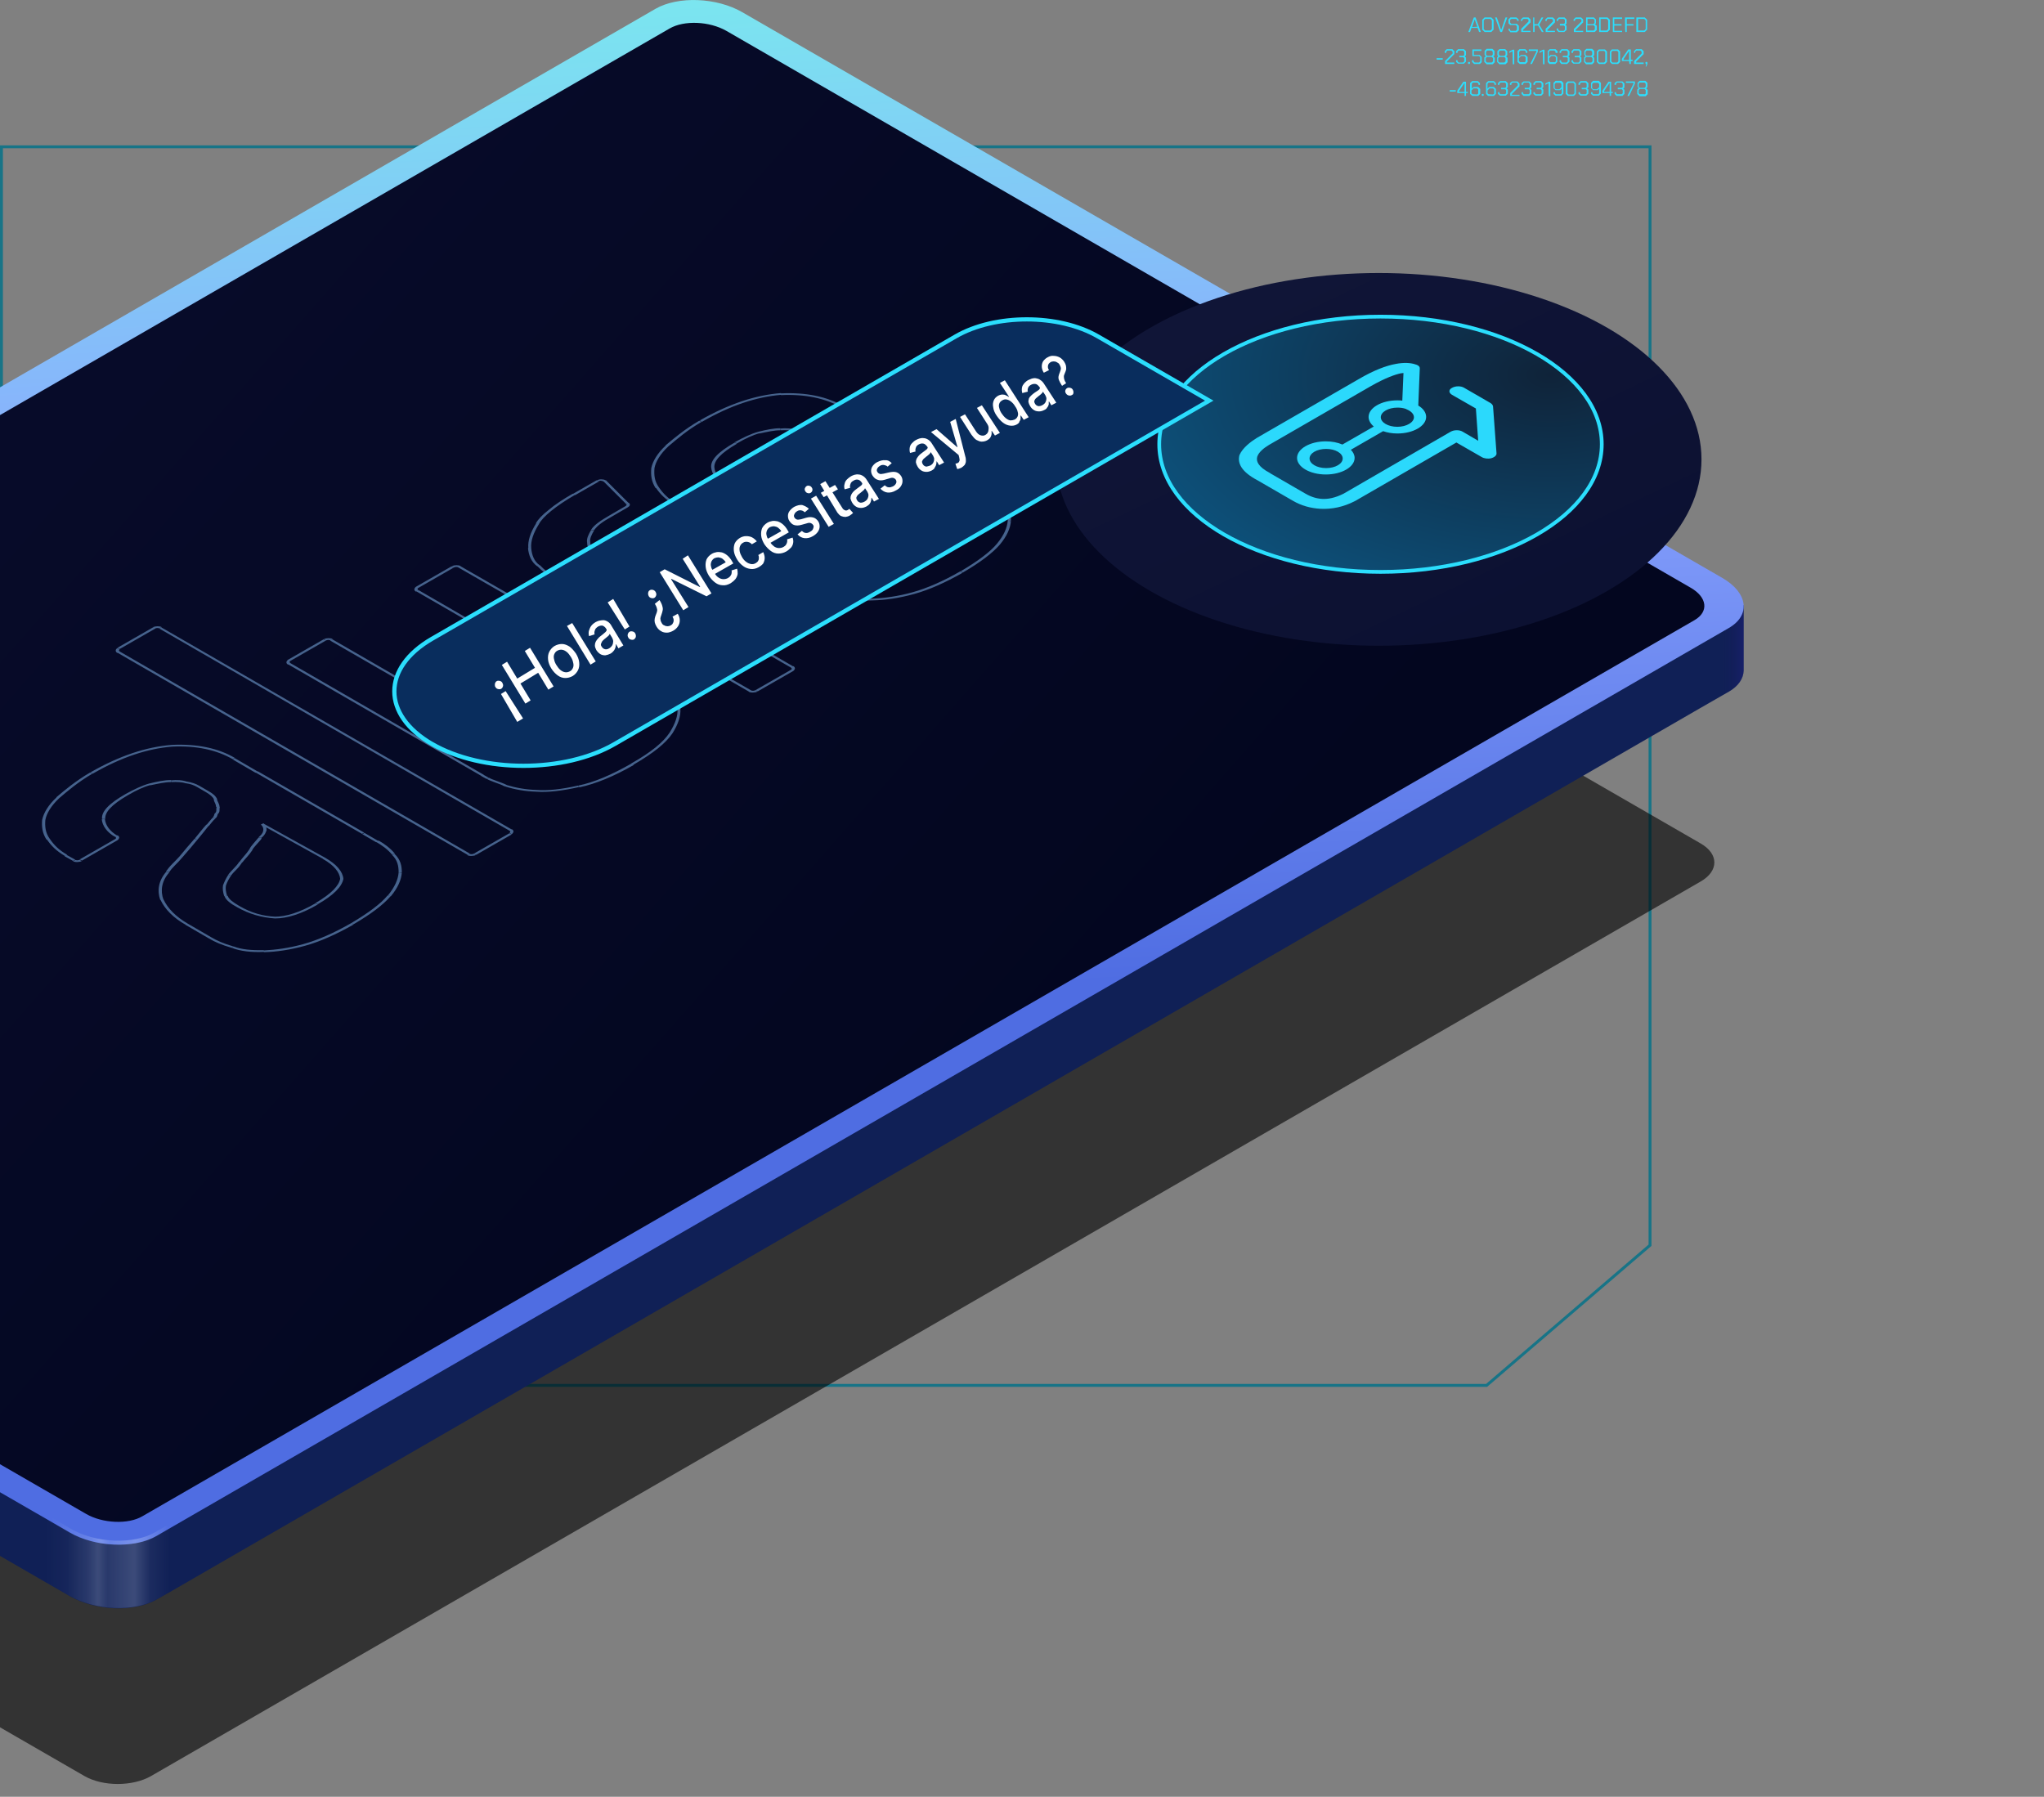 <svg version="1.1" id="Camada_1" xmlns="http://www.w3.org/2000/svg" xmlns:xlink="http://www.w3.org/1999/xlink" x="0" y="0" viewBox="0 0 703 618" style="enable-background:new 0 0 703 618" xml:space="preserve"><rect x="0" y="0" width="703" height="618" fill="#808080" stroke="none"/><style>.st18{fill:#fff}</style><path d="M.5 50.5h567v377.8l-56.2 48.2H.5v-426z" style="fill:none;stroke:#177487"/><defs><path id="SVGID_1_" d="M0 0h702.2v618H0z"/></defs><clipPath id="SVGID_00000116202452605772240380000008770847416115283643_"><use xlink:href="#SVGID_1_" style="overflow:visible"/></clipPath><g style="clip-path:url(#SVGID_00000116202452605772240380000008770847416115283643_)"><path d="M-305.4 404.6 227.5 97c6.3-3.6 16.5-3.6 22.8 0l334.6 193.1c6.3 3.6 6.3 9.5 0 13.1l-533 307.7c-6.3 3.6-16.5 3.6-22.8 0l-334.6-193.1c-6.2-3.6-6.2-9.5.1-13.2z" style="fill-opacity:.6"/><linearGradient id="SVGID_00000075133071198032619300000004923163648804243340_" gradientUnits="userSpaceOnUse" x1="-220.394" y1="514.767" x2="246.729" y2="278.158" gradientTransform="matrix(1 0 0 -1 0 620)"><stop offset=".089" style="stop-color:#19369e"/><stop offset=".276" style="stop-color:#4460c6"/><stop offset=".625" style="stop-color:#102056"/></linearGradient><path style="fill:url(#SVGID_00000075133071198032619300000004923163648804243340_)" d="M599.7 208.2v22.5c-.1 2.7-1.8 5.3-5.1 7.2l-10.1 5.8L58.4 547.6l-4.6 2.6c-7.6 4.4-20.9 3.9-29.8-1.2l-8.5-4.9-324.7-187.5-4-2.3c-2.2-1.3-4-2.7-5.1-4.3-1.2-1.5-1.9-3.1-2.1-4.7v-21.9l4.5-5.3 6.7-.8 36-4.5L225.5 25c7.6-4.4 20.9-3.9 29.8 1.2L572 209l12.5-.4 15.2-.4z"/><linearGradient id="SVGID_00000060724879002721019870000012489623715504168835_" gradientUnits="userSpaceOnUse" x1="599.723" y1="393.98" x2="592.092" y2="393.98" gradientTransform="matrix(1 0 0 -1 0 620)"><stop offset="0" style="stop-color:#201e86"/><stop offset="1" style="stop-color:#171653;stop-opacity:0"/></linearGradient><path style="fill:url(#SVGID_00000060724879002721019870000012489623715504168835_);fill-opacity:.4" d="M599.7 208.2v22.5c-.1 2.7-1.8 5.3-5.1 7.2l-10.1 5.8v-35.1l15.2-.4z"/><linearGradient id="SVGID_00000083081682871214165140000001078857290845326728_" gradientUnits="userSpaceOnUse" x1="58.355" y1="88.088" x2="15.666" y2="88.088" gradientTransform="matrix(1 0 0 -1 0 620)"><stop offset="0" style="stop-color:#eaf5ff;stop-opacity:0"/><stop offset=".156" style="stop-color:#eaf5ff;stop-opacity:.26"/><stop offset=".286" style="stop-color:#dfecff"/><stop offset=".5" style="stop-color:#dae9ff;stop-opacity:.59"/><stop offset=".578" style="stop-color:#dfecff"/><stop offset=".661" style="stop-color:#dae9ff;stop-opacity:.59"/><stop offset=".828" style="stop-color:#eaf4ff;stop-opacity:.13"/><stop offset="1" style="stop-color:#eef7ff;stop-opacity:0"/></linearGradient><path style="opacity:.7;fill:url(#SVGID_00000083081682871214165140000001078857290845326728_);fill-opacity:.3;enable-background:new" d="M58.4 510.6v36.9l-4.6 2.6c-7.6 4.4-20.9 3.9-29.8-1.2l-8.5-4.9v-33.5l42.9.1z"/><linearGradient id="SVGID_00000008840524733037203240000016316246111371388588_" gradientUnits="userSpaceOnUse" x1="123.3" y1="618.989" x2="152.005" y2="154.477" gradientTransform="matrix(1 0 0 -1 0 620)"><stop offset="0" style="stop-color:#7ae8ef"/><stop offset=".37" style="stop-color:#8ba5ff"/><stop offset=".756" style="stop-color:#4f6de2"/></linearGradient><path style="fill:url(#SVGID_00000008840524733037203240000016316246111371388588_)" d="M592.4 198.8 255.3 4.2c-8.8-5.1-22.1-5.6-29.8-1.2l-540.8 312.3c-7.6 4.4-6.7 12.1 2.1 17.2L24 527.1c8.8 5.1 22.1 5.6 29.8 1.2L594.6 216c7.6-4.4 6.6-12.1-2.2-17.2z"/><linearGradient id="SVGID_00000066490425915944794690000017501138080822996904_" gradientUnits="userSpaceOnUse" x1=".076" y1="477.252" x2="330.576" y2="186.252" gradientTransform="matrix(1 0 0 -1 0 620)"><stop offset=".031" style="stop-color:#070b29"/><stop offset="1" style="stop-color:#03061f"/></linearGradient><path style="fill:url(#SVGID_00000066490425915944794690000017501138080822996904_)" d="m49 521.5 533.8-308.2c5-2.9 4.4-7.9-1.4-11.2L249.8 10.6c-5.8-3.3-14.5-3.7-19.5-.8L-303.5 318c-5 2.9-4.4 7.9 1.4 11.2L29.6 520.7c5.7 3.3 14.5 3.7 19.4.8z"/><linearGradient id="SVGID_00000138561544514254025640000002074660749651774882_" gradientUnits="userSpaceOnUse" x1="58.085" y1="93.277" x2="17.574" y2="93.277" gradientTransform="matrix(1 0 0 -1 0 620)"><stop offset="0" style="stop-color:#eaf5ff;stop-opacity:0"/><stop offset=".286" style="stop-color:#dfecff"/><stop offset=".5" style="stop-color:#dae9ff;stop-opacity:.59"/><stop offset=".578" style="stop-color:#dfecff"/><stop offset=".661" style="stop-color:#dae9ff;stop-opacity:.59"/><stop offset="1" style="stop-color:#eef7ff;stop-opacity:0"/></linearGradient><path style="opacity:.3;fill:url(#SVGID_00000138561544514254025640000002074660749651774882_);enable-background:new" d="M40.8 531.3c-6 0-12.3-1.5-17.2-4.3l-6.2-3.6.7-1.2 6.2 3.6c8.6 5 21.7 5.5 29.1 1.2l4-2.3.7 1.2-4 2.3c-3.5 2.1-8.3 3.1-13.3 3.1z"/><path d="m299.4 166.9-.5-.2.5.2zm-3.3 4.2.5.1-.5-.1zm-3.3 4.2-.5-.1.5.1zm-3.8 4.5-.5-.1.5.1zm-1.8 3.5-.5-.1.5.1zm17.3 11.1-.1.3.1-.3zm22.6-13.1h.5-.5zm-6.1-7.1.4-.2-.4.2zm-52.4-38.6v-.3.3zm21.3 4.4-.4.2.4-.2zm7.9 4.5.4-.2-.4.2zm36.6 21.2-.4.2.4-.2zm4.9 2.8.4-.2-.4.2zm5.4 4.4-.5.1.5-.1zm2.4 6.2h.5-.5zM314.2 204l-.2-.3.2.3zm-24.7.8.3-.3-.3.3zm-7.7-3.2-.4.2.4-.2zm-8.1-4.6.4-.2-.4.2zm-8.5-8.5-.5.1.5-.1zm2-9.6.5.1-.5-.1zm13.8-16 .5.1-.5-.1zm2.2-2.6.4.2.2-.1v-.1h-.6zm1.3-3.8h.5-.5zm-.8-2.5h.5-.5zm-10.1-5.9-.3.3.3-.3zm-5.3-.5v.3-.3zm-7.3 1.2-.2-.3.2.3zm-15.9 12h-.5.5zm4.3 7.1.4.2-.4-.2zm-12.1 7-.4-.2.4.2zm-2.2 0-.4.2.4-.2zm-2.9-1.6.4-.2-.4.2zm-7.6-12.3h-.5.5zm4.9-7.7-.4-.2.4.2zm-140 134.8-.5-.1.5.1zm-3.3 4.2.5.1-.5-.1zm-3.4 4.2-.5-.1.5.1zm-3.7 4.5-.5-.1.5.1zm-1.8 3.5-.5-.1.5.1zm17.3 11.1-.1.3.1-.3zm23-13.3h.5-.5zm-6.1-7.1.4-.2-.4.2zm-52.4-38.7v-.3.3zm29.2 9 .4-.2-.4.2zm36.6 21.1-.4.2.4-.2zm4.9 2.8.4-.2-.4.2zm5.4 4.5-.5.1.5-.1zm2.4 6.2h.5-.5zM80 325.8l.3-.3-.3.3zm-24.4-16.4-.5.1.5-.1zm2.1-9.5.5.1-.5-.1zm13.7-16.1.5.1-.5-.1zm3.2-4-.5-.2.5.2zm.4-2.3h.5-.5zm-.9-2.6h.5-.5zm-10-5.8-.3.3h.2l.1-.3zm-5.3-.5v.3-.3zm-7.3 1.2-.2-.3.2.3zm-15.9 12h-.5.5zm4.3 7.1.4.2-.4-.2zm-12.1 7-.4-.2.4.2zm-2.2 0-.4.2.4-.2zm-2.9-1.7.4-.2-.4.2zm-7.6-12.3h-.5.5zm4.9-7.6-.4-.2.4.2zm185.6-109 .4.2-.4-.2zm2.5.1.5-.2h-.1l-.4.2zm7.6 7.8-.5.2h.1l.4-.2zm-.2 1.1-.4-.2.4.2zm-5.5 3.2.4.2-.4-.2zm-6.2 4.9-.5-.1.5.1zm-1.4 4h.5-.5zm55.6 51.3.4-.2-.4.2zm-64.5-37.3-.4.2.4-.2zm-8.3-5.8.5-.1-.5.1zm-.3-14.5.5.1-.5-.1zm41.2 54 .4-.2-.4.2zm4.4 3.5-.5.1.5-.1zm.3 14.5.5.1-.5-.1zM199 270.5l-.2-.3.2.3zm-14.5 1.5.1-.3-.1.3zm-10.6-1.7-.3.2.3-.2zm-7.9-3.6-.4.2.4-.2zm-66.4-38.3.4-.2-.4.2zm84.1 31.2.3-.3-.3.3zm5 .9.1-.3h-.2l.1.3zm7.1-.8-.2-.3.2.3zm17.2-13h-.5.5zm-5.4-6.5-.4.2.4-.2zm-64.1-37 .4-.2-.4.2zm14.4-8.3-.4.2.4-.2zM53 216l-.4-.2.4.2zm122.6 70.8-.4-.2.4.2zm-12.2 7 .4.2-.4-.2zm136.3-131.4c.8.7 1 1.5.8 2.3l1.1.1c.2-.9 0-1.9-.9-2.8l-1 .4zm.8 2.3c-.2.8-.8 1.4-1.5 2.1l.9.3c.7-.6 1.4-1.3 1.6-2.3l-1-.1zm-1.6 2.1c-.5.7-1.2 1.4-1.8 2.1-.6.7-1.2 1.4-1.5 2.2l1 .2c.3-.7.9-1.3 1.5-2s1.3-1.4 1.8-2.1l-1-.4zm-3.3 4.2c-.5.8-1.1 1.5-1.7 2.2-.6.7-1.1 1.3-1.6 2l1 .2c.4-.6 1-1.2 1.6-1.9.6-.7 1.2-1.4 1.8-2.3l-1.1-.2zm-3.3 4.2c-.5.8-1.2 1.6-1.9 2.3-.7.7-1.3 1.4-1.9 2.1l1 .3c.5-.7 1.2-1.4 1.9-2.1.7-.7 1.3-1.5 1.9-2.4l-1-.2zm-3.8 4.5c-.7 1.1-1.3 2.3-1.8 3.6l1 .1c.4-1.3 1.1-2.4 1.8-3.5l-1-.2zm-1.8 3.6c-.2 1.2 0 2.4.4 3.7l1-.1c-.4-1.3-.6-2.4-.4-3.5l-1-.1zm.4 3.7c.5 1.4 2.1 2.6 4.3 3.8l.8-.4c-2.2-1.3-3.6-2.3-4-3.5l-1.1.1zm4.3 3.8c4.2 2.4 8.5 3.6 13.1 3.9l.1-.6c-4.3-.2-8.3-1.3-12.4-3.7l-.8.4zm13.1 3.9c4.2 0 9.2-1.6 14.7-4.8l-.8-.4c-5.5 3.2-10.2 4.6-14 4.6l.1.6zm14.7-4.9c5.5-3.2 8.3-6.1 8.4-8.5h-1.1c0 2.2-2.5 4.9-8 8.1l.7.4zm8.4-8.5c-.2-2.5-2.3-5-6.3-7.3l-.8.4c3.9 2.2 5.8 4.6 6 6.9h1.1zm-6.3-7.3-20.8-12-.8.4 20.8 12 .8-.4zm-79.9-28.9c9.9-5.7 18.8-8.6 27.3-9.3l-.1-.6c-8.8.7-17.9 3.7-27.9 9.4l.7.5zm27.2-9.2c8.4-.4 15.3 1.1 20.9 4.3l.8-.4c-5.8-3.4-13-4.9-21.7-4.5v.6zm20.9 4.3 7.9 4.6.8-.4-7.9-4.6-.8.4zm7.9 4.5 36.6 21.1.8-.4-36.6-21.1-.8.4zm36.7 21.2 4.8 2.8.8-.4-4.8-2.8-.8.4zm4.8 2.8c1.9 1.1 3.9 2.5 5.4 4.3l1-.3c-1.6-1.9-3.6-3.4-5.6-4.5l-.8.5zm5.4 4.3c1.7 2 2.3 3.8 2.3 6.1h1.1c0-2.3-.6-4.3-2.4-6.4l-1 .3zm2.3 6.1c-.2 2.4-1.3 5-3.7 7.9l1 .3c2.5-3 3.6-5.7 3.8-8.1l-1.1-.1zm-3.7 7.9c-2.4 2.9-6.6 6-12.5 9.5l.8.4c6-3.5 10.2-6.7 12.7-9.6l-1-.3zm-12.6 9.5c-5.9 3.4-11.4 5.8-16.4 7.2l.5.6c5.1-1.4 10.7-3.9 16.7-7.3l-.8-.5zm-16.4 7.2c-5 1.4-9.6 2-13.7 2.2l.1.6c4.3-.1 9-.8 14.1-2.2l-.5-.6zm-13.7 2.2c-4.1.1-7.7-.2-10.4-1.3l-.6.5c3 1.2 6.9 1.6 11.1 1.4l-.1-.6zm-10.4-1.4c-3.3-1.1-5.7-2-7.6-3.1l-.8.4c2 1.2 4.5 2.1 7.8 3.2l.6-.5zm-7.6-3.1-8.1-4.7-.8.4 8.1 4.7.8-.4zm-8.1-4.7c-4.1-2.4-6.9-5.2-8.4-8.4l-1 .2c1.5 3.2 4.4 6.2 8.7 8.6l.7-.4zm-8.4-8.3c-1.1-3.1-.6-6.4 2-9.3l-1-.3c-2.7 3.1-3.2 6.5-2.1 9.7l1.1-.1zm2-9.4c.5-.8 1.2-1.6 2.1-2.4.8-.8 1.7-1.7 2.6-2.8l-1-.3c-.9 1-1.8 1.9-2.6 2.7-.8.8-1.5 1.7-2.1 2.5l1 .3zm4.6-5.2c.9-1 1.7-2 2.6-3 .8-1 1.7-2 2.5-3l-1-.3c-.9 1-1.7 2-2.6 3-.8 1-1.7 2-2.5 3l1 .3zm5.1-6c.9-1 1.6-2 2.3-2.8.6-.8 1.2-1.5 1.7-2.1l-.9-.3c-.6.6-1.1 1.3-1.8 2.1-.6.8-1.4 1.7-2.2 2.7l.9.4zm4-4.8c.6-.7 1-1.3 1.4-1.7.2-.2.3-.4.5-.5.1-.1.2-.2.3-.2l-.8-.4c-.2.1-.3.2-.5.4s-.3.4-.5.6c-.4.4-.8 1-1.4 1.7l1 .1zm2.3-2.7s0-.1.1-.2c0-.1.1-.2.2-.4.2-.3.4-.6.6-.8l-1-.3c-.2.3-.5.6-.6.9-.1.1-.2.3-.2.4-.1.1-.1.2-.1.3l1 .1zm.8-1.4c.3-.3.3-.7.4-1.1 0-.4 0-.8.1-1.3l-1.1-.1c-.1.5-.1.9-.2 1.3 0 .4-.1.7-.3.9l1.1.3zm.6-2.4c-.1-.5-.3-.9-.4-1.3-.2-.4-.3-.8-.4-1.2l-1.1.1c.1.5.3.9.4 1.3.2.4.3.8.4 1.2l1.1-.1zm-.9-2.6c-.5-1.1-1.7-1.8-3.2-2.7l-.8.4c1.6.9 2.5 1.5 2.9 2.4l1.1-.1zm-3.2-2.7-3.1-1.8-.8.4 3.1 1.8.8-.4zm-3.1-1.8c-1.1-.7-2.5-1.2-4.1-1.6l-.4.6c1.5.4 2.7.8 3.8 1.5l.7-.5zm-4-1.5c-1.5-.6-3.6-.7-5.6-.5l.1.6c1.9-.1 3.8 0 4.9.4l.6-.5zm-5.6-.6c-2.3 0-4.6.5-7.5 1.2l.4.6c2.9-.6 5-1.1 7.1-1.1v-.7zm-7.5 1.2c-2.5.7-5.2 2-8.1 3.6l.8.4c2.9-1.7 5.5-2.9 7.8-3.5l-.5-.5zm-8.1 3.7c-5.8 3.3-8.4 6.1-8.1 8.6h1.1c-.2-2.3 2.1-4.9 7.8-8.2l-.8-.4zm-8.1 8.6c.2 2.2 1.8 4.5 4.5 6l.8-.4c-2.5-1.5-4-3.5-4.2-5.6h-1.1zm4.5 6c.2.1.3.3.3.4 0 .2-.1.3-.3.4l.8.4c.3-.2.5-.5.6-.8 0-.3-.1-.7-.6-.9l-.8.5zm0 .9-12.2 7 .8.4 12.2-7-.8-.4zm-12.2 7c-.2.1-.5.2-.8.2-.3 0-.6-.1-.7-.1l-.8.4c.3.2.8.3 1.4.3.5 0 1.1-.1 1.6-.3l-.7-.5zm-1.4 0-2.9-1.6-.8.4 2.9 1.6.8-.4zm-2.9-1.6c-2.8-1.6-4.5-3.3-6-5.5l-1 .2c1.5 2.2 3.3 4 6.2 5.7l.8-.4zm-6-5.5c-1.5-2.1-1.7-4.2-1.5-6.6H224c-.2 2.4 0 4.6 1.5 6.9l1.1-.3zm-1.5-6.6c.4-2.2 2-4.9 4.8-7.5l-.9-.3c-2.9 2.7-4.5 5.4-5 7.8h1.1zm4.8-7.5c3.1-2.6 6.4-5.5 11.4-8.4l-.8-.4c-5.1 3-8.5 5.9-11.6 8.5l1 .3zM89.7 283.6c.8.7 1 1.5.8 2.3l1.1.1c.2-.9 0-1.9-.9-2.8l-1 .4zm.8 2.3c-.2.8-.8 1.4-1.5 2l.9.3c.7-.6 1.4-1.3 1.6-2.3h-1zM89 288l-1.8 2.1c-.6.7-1.2 1.4-1.5 2.2l1 .2c.3-.7.9-1.3 1.5-2s1.3-1.4 1.8-2.1c0-.2-1-.4-1-.4zm-3.3 4.2c-.5.8-1.1 1.5-1.7 2.2-.6.7-1.1 1.3-1.6 2l1 .2c.4-.6 1-1.2 1.6-1.9.6-.7 1.2-1.4 1.8-2.3l-1.1-.2zm-3.4 4.2c-.5.8-1.2 1.6-1.9 2.3-.7.7-1.3 1.4-1.9 2.1l1 .3c.5-.7 1.2-1.4 1.9-2.1.7-.7 1.3-1.5 1.9-2.4l-1-.2zm-3.8 4.5c-.7 1.1-1.3 2.3-1.8 3.6l1 .1c.4-1.3 1.1-2.4 1.8-3.5l-1-.2zm-1.8 3.6c-.2 1.2 0 2.4.4 3.7l1-.1c-.4-1.3-.6-2.4-.4-3.5l-1-.1zm.5 3.7c.5 1.4 2.1 2.6 4.3 3.8l.8-.4c-2.2-1.3-3.6-2.3-4-3.5l-1.1.1zm4.3 3.8c4.2 2.4 8.5 3.6 13.1 3.9l.1-.6c-4.3-.2-8.3-1.3-12.4-3.7l-.8.4zm13.1 3.9c4.2 0 9.2-1.6 14.7-4.8l-.8-.4c-5.5 3.2-10.2 4.6-14 4.6l.1.6zm14.7-4.9c5.6-3.2 8.3-6.1 8.8-8.7l-1.1-.1c-.4 2.4-3 5.2-8.5 8.4l.8.4zm8.8-8.7c-.2-2.5-2.3-5-6.3-7.3l-.8.4c3.9 2.2 5.8 4.6 6 6.9h1.1zm-6.3-7.3-21.3-11.8-.7.4 21.3 11.8.7-.4zm-79.9-28.9c9.9-5.7 18.8-8.6 27.3-9.3l-.1-.6c-8.8.7-17.9 3.7-27.9 9.4-.1.1.7.5.7.5zm27.2-9.3c8.4-.4 15.3 1.1 20.9 4.3l.8-.4c-5.8-3.4-13-4.9-21.7-4.5-.1 0 0 .6 0 .6zm20.9 4.4 7.9 4.6.8-.4-7.9-4.6-.8.4zm7.9 4.5 36.6 21.1.8-.4-36.6-21.1-.8.4zm36.7 21.2 4.8 2.8.8-.4-4.8-2.8-.8.4zm4.8 2.7c1.9 1.1 3.9 2.5 5.4 4.3l1-.3c-1.6-1.9-3.6-3.4-5.6-4.5l-.8.5zm5.4 4.4c1.9 1.8 2.3 3.8 2.3 6.1h1.1c0-2.3-.4-4.4-2.5-6.4l-.9.3zm2.3 6.1c-.2 2.4-1.3 5-3.7 7.9l1 .3c2.5-3 3.6-5.7 3.8-8.1l-1.1-.1zm-3.8 7.9c-2.4 2.9-6.6 6-12.5 9.5l.8.4c6-3.5 10.2-6.7 12.7-9.6l-1-.3zm-12.5 9.5c-5.9 3.4-11.4 5.8-16.4 7.2l.5.6c5.1-1.4 10.7-3.9 16.7-7.3l-.8-.5zm-16.4 7.2c-5 1.4-9.6 2-13.7 2.2l.1.6c4.3-.1 9-.8 14.1-2.2l-.5-.6zm-13.7 2.1c-4.1.1-7.7-.2-10.4-1.3l-.6.5c3 1.2 6.9 1.6 11.1 1.4l-.1-.6zm-10.5-1.3c-3.5-1-5.6-2-7.5-3.1l-.8.4c2 1.2 4.3 2.2 7.8 3.2l.5-.5zm-7.5-3.1-8.1-4.7-.8.4 8.1 4.7.8-.4zm-8.1-4.7c-4.1-2.4-6.9-5.2-8.4-8.4l-1 .2c1.5 3.2 4.4 6.2 8.7 8.6l.7-.4zm-8.4-8.3c-1.1-3.1-.6-6.4 2-9.3l-1-.3c-2.7 3.1-3.2 6.5-2.1 9.7l1.1-.1zm2-9.4c.5-.8 1.2-1.6 2-2.4.8-.8 1.7-1.7 2.6-2.8l-1-.3c-.9 1-1.8 1.9-2.6 2.7-.8.8-1.5 1.7-2.1 2.5l1.1.3zm4.6-5.2c.9-1 1.7-2 2.6-3 .8-1 1.7-2 2.5-3l-1-.3c-.9 1-1.7 2-2.6 3-.8 1-1.7 2-2.5 3 .1 0 1 .3 1 .3zm5.1-6c.9-1 1.6-2 2.3-2.8.6-.8 1.2-1.5 1.7-2.1l-.9-.3c-.6.6-1.1 1.3-1.8 2.1-.6.8-1.4 1.7-2.2 2.7l.9.4zm4-4.8c.6-.7 1-1.3 1.4-1.7.2-.2.3-.4.5-.5.1-.1.2-.2.3-.2l-.8-.4c-.2.1-.3.2-.5.4s-.3.4-.5.6c-.4.4-.8 1-1.4 1.7l1 .1zm2.1-2.5c.5-.3.6-.6.7-.9.1-.3.1-.5.3-.7l-1-.3c-.3.3-.3.7-.4.9-.1.3-.2.4-.4.6l.8.4zm1-1.6c.4-.4.5-.8.5-1.2 0-.4 0-.8.1-1.2l-1.1-.1c-.1.5-.1.9-.1 1.3s-.1.6-.3.9l.9.3zm.5-2.4c0-.5-.2-1-.4-1.4-.2-.4-.4-.8-.5-1.2l-1.1.1c.1.5.3.9.5 1.3s.3.8.3 1.2h1.2zm-.8-2.6c-.5-1.1-1.4-1.9-3-2.8l-.8.4c1.5.9 2.3 1.6 2.7 2.5l1.1-.1zm-3-2.8-3.1-1.8-.8.4 3.1 1.8.8-.4zm-3.1-1.8c-1.2-.7-2.6-1.2-4.4-1.5l-.3.6c1.6.2 2.9.7 3.9 1.3.1 0 .8-.4.8-.4zm-4.2-1.4c-1.5-.6-3.6-.7-5.6-.5l.1.6c1.9-.1 3.8 0 4.9.4l.6-.5zm-5.6-.6c-2.3 0-4.6.5-7.5 1.2l.4.6c2.9-.6 5-1.1 7.1-1.1v-.7zm-7.5 1.2c-2.5.7-5.2 2-8.1 3.6l.8.4c2.9-1.7 5.5-2.9 7.8-3.5-.1.1-.5-.5-.5-.5zm-8.1 3.6c-5.8 3.3-8.4 6.1-8.1 8.6h1.1c-.2-2.3 2.1-4.9 7.8-8.2l-.8-.4zm-8.2 8.7c.2 2.2 1.8 4.5 4.5 6l.8-.4c-2.5-1.5-4-3.5-4.2-5.6 0-.1-1.1 0-1.1 0zm4.6 6c.2.1.3.3.3.4 0 .2-.1.3-.3.4l.8.4c.3-.2.5-.5.6-.8 0-.3-.1-.7-.6-.9l-.8.5zm0 .8-12.2 7 .8.4 12.2-7-.8-.4zm-12.2 7.1c-.2.1-.5.2-.8.2-.3 0-.6-.1-.7-.1l-.8.4c.3.2.8.3 1.4.3.5 0 1.1-.1 1.6-.3l-.7-.5zm-1.5 0-2.9-1.6-.8.4 2.9 1.6.8-.4zm-2.8-1.7c-2.8-1.6-4.5-3.3-6-5.5l-1 .2c1.5 2.2 3.3 4 6.2 5.7 0 .1.8-.4.8-.4zm-6-5.5c-1.5-2.1-1.7-4.2-1.5-6.6h-1.1c-.2 2.4 0 4.6 1.5 6.9l1.1-.3zm-1.5-6.5c.4-2.2 2-4.9 4.8-7.5l-.9-.3c-2.9 2.7-4.5 5.4-5 7.8h1.1zm4.8-7.5c2.7-2.3 6.4-5.5 11.4-8.4l-.8-.4c-5.1 3-8.9 6.2-11.6 8.5l1 .3zm177.4-104.2 8.2-4.7-.8-.4-8.2 4.7.8.4zm8.2-4.8c.3-.2.6-.2.9-.1.3 0 .6.2.8.3l.8-.4c-.4-.2-.8-.4-1.3-.4-.6-.1-1.3 0-1.9.3l.7.3zm1.6.1 7.7 7.7.9-.3-7.7-7.7-.9.3zm7.7 7.8c.2.1.2.2.2.3-.1.1-.2.3-.4.4l.8.4c.3-.2.6-.4.7-.7.1-.3 0-.6-.4-.9l-.9.5zm-.2.7-5.5 3.2.8.4 5.5-3.2-.8-.4zm-5.5 3.2c-3.1 1.8-5.2 3.2-6.3 4.9l1 .2c1.1-1.6 3-3 6.1-4.7l-.8-.4zm-6.3 5c-.9 1.5-1.6 3-1.4 4.2l1.1-.1c-.2-1.1.4-2.4 1.3-3.9l-1-.2zm-1.4 4.1c0 1.3.4 2.4 1.4 3.2l.9-.3c-.8-.7-1.2-1.6-1.2-2.9h-1.1zm1.4 3.3c.9.8 2 1.4 3.1 2.1l.8-.4c-1.1-.6-2.2-1.2-3-2l-.9.3zm3.1 2 1.3.8.8-.4-1.3-.8-.8.4zm1.3.8 64.3 37.1.8-.4-64.3-37.1-.8.4zm64.3 37.1c.2.1.3.3.3.4 0 .2-.1.3-.3.4l.8.4c.3-.2.5-.5.6-.8 0-.3-.1-.7-.6-.9l-.8.5zm0 .8-12.2 7 .8.4 12.2-7-.8-.4zm-12.2 7c-.2.1-.5.2-.8.2-.3 0-.6-.1-.7-.1l-.8.4c.3.2.8.3 1.4.3.5 0 1.1-.1 1.6-.3l-.7-.5zm-1.4.1-64.5-37.2-.8.4 64.5 37.2.8-.4zm-64.5-37.3-3.9-2.3-.8.4 3.9 2.3.8-.4zm-3.9-2.3c-1.1-.6-2.8-1.9-4.3-3.5l-.9.3c1.6 1.7 3.3 3 4.5 3.6l.7-.4zm-4.4-3.5c-1.9-1.3-2.7-3.5-2.9-5.9h-1.1c.2 2.4 1.1 4.8 3.2 6.3l.8-.4zm-2.9-5.9c-.2-2.4.7-5.1 2.7-8.3l-1-.2c-2 3.2-2.9 6-2.7 8.5h1zm2.7-8.3c.6-1.2 2.1-2.8 4.2-4.5 2.1-1.7 4.9-3.6 8.2-5.5l-.8-.4c-3.3 1.9-6.2 3.8-8.3 5.6-2.2 1.7-3.7 3.3-4.4 4.6l1.1.2zm37.3 52.3 3.1 1.8.8-.4-3.1-1.8-.8.4zm3 1.8c1.3.7 2.8 1.9 4.3 3.5l.9-.3c-1.6-1.7-3.1-2.8-4.5-3.6l-.7.4zm4.4 3.5c1.9 1.3 2.7 3.5 2.9 5.9h1.1c-.2-2.4-1.1-4.8-3.2-6.3l-.8.4zm2.9 5.9c.2 2.4-.7 5.1-2.7 8.3l1 .2c2-3.2 2.9-6 2.7-8.5h-1zm-2.7 8.3c-2.2 3.3-6.3 6.7-13.2 10.6l.8.4c6.9-4 11.1-7.4 13.4-10.8l-1-.2zm-13.1 10.6c-6.8 3.9-12.9 6.5-18.3 7.6l.4.6c5.6-1.2 11.9-3.8 18.7-7.7l-.8-.5zm-18.4 7.6c-5.7 1.3-10.4 1.8-14.3 1.5l-.1.6c4.1.3 9-.3 14.8-1.6l-.4-.5zm-14.3 1.5c-3.5-.1-7-.7-10.3-1.7l-.5.5c3.5 1.1 7.1 1.7 10.8 1.8v-.6zm-10.2-1.7c-1.2-.6-2.5-1-3.5-1.4-1.1-.4-2-.7-2.6-1.1l-.8.4c.7.4 1.7.8 2.8 1.2 1.1.4 2.3.8 3.4 1.4l.7-.5zm-6.2-2.5-1.8-1-.8.4 1.8 1 .8-.4zm-1.7-1-66.5-38.4-.8.4 66.5 38.4.8-.4zm-66.5-38.4c-.2-.1-.3-.3-.3-.4 0-.2.1-.3.3-.4l-.8-.4c-.3.2-.5.5-.6.8 0 .3.1.7.6.9l.8-.5zm0-.8 12.2-7-.8-.4-12.2 7 .8.4zm12.2-7c.2-.1.5-.2.8-.2.3 0 .6.1.7.1l.8-.4c-.3-.2-.8-.3-1.4-.3-.5 0-1.1.1-1.6.3l.7.5zm1.4 0 64.3 37.1.8-.4-64.3-37.1-.8.4zm64.3 37.1c2.2 1.3 4 2.1 5.7 2.5l.4-.6c-1.4-.4-3.1-1.1-5.3-2.3l-.8.4zm5.6 2.4c.8.3 1.7.6 2.6.7.9.2 2 .3 2.9.2l-.2-.6c-.7.1-1.5 0-2.4-.2-.8-.1-1.6-.4-2.3-.6l-.6.5zm5.3 1c2.1.1 4.4-.1 7.3-.8l-.4-.6c-2.8.6-4.9.9-6.8.8l-.1.6zm7.3-.8c2.8-.5 5.5-1.9 9-3.9l-.8-.4c-3.5 2-6.1 3.3-8.6 3.8l.4.5zm9-3.9c3.1-1.8 5.8-3.6 7-5.3l-1-.2c-1.1 1.6-3.6 3.3-6.7 5.1l.7.4zm7-5.4c1.1-1.7 1.6-3 1.6-4.1h-1.1c0 1-.4 2.2-1.5 3.8l1 .3zm1.6-4c0-1.3-.4-2.4-1.4-3.2l-.9.3c.8.7 1.2 1.6 1.2 2.9h1.1zm-1.4-3.2c-.8-.7-1.3-1.8-4.2-3.5l-.8.4c2.8 1.6 3.1 2.5 4.1 3.4l.9-.3zM208 240l-64-37-.8.4 64 37 .8-.4zm-64.1-37c-.2-.1-.3-.3-.3-.4 0-.2.1-.3.3-.4l-.8-.4c-.3.2-.5.5-.6.8 0 .3.1.7.6.9l.8-.5zm0-.8 12.2-7-.8-.4-12.2 7 .8.4zm12.2-7c.2-.1.5-.2.8-.2.3 0 .6.1.7.1l.8-.4c-.3-.2-.8-.3-1.4-.3-.5 0-1.1.1-1.6.3l.7.5zm1.4-.1 65.1 37.4.8-.4-65.1-37.4-.8.4zM41.2 223.2l12.2-7-.8-.4-12.2 7 .8.4zm12.1-7c.2-.1.5-.2.8-.2.3 0 .6.1.7.1l.8-.4c-.3-.2-.8-.3-1.4-.3-.5 0-1.1.1-1.6.3l.7.5zm1.5 0 120.4 69.5.8-.4-120.5-69.5-.7.4zm120.4 69.5c.2.1.3.3.3.4 0 .2-.1.3-.3.4l.8.4c.3-.2.5-.5.6-.8 0-.3-.1-.7-.6-.9l-.8.5zm0 .9-12.2 7 .8.4 12.2-7-.8-.4zm-12.2 7c-.2.1-.5.2-.8.2-.3 0-.6-.1-.7-.1l-.8.4c.3.2.8.3 1.4.3.5 0 1.1-.1 1.6-.3l-.7-.5zm-1.4 0L41.2 224.1l-.8.4L160.8 294l.8-.4zM41.2 224.1c-.1-.1-.2-.2-.3-.4 0-.2.1-.3.3-.4l-.8-.4c-.5.3-.6.6-.6.9 0 .3.2.6.6.8l.8-.5z" style="fill:#46638d"/><linearGradient id="SVGID_00000158722983389327393150000010480100714167360176_" gradientUnits="userSpaceOnUse" x1="-387.799" y1="268.165" x2="-408.26" y2="52.453" gradientTransform="matrix(.866 -.5 -.866 -.5 971.906 49.035)"><stop offset="0" style="stop-color:#101537"/><stop offset="1" style="stop-color:#0b1031"/></linearGradient><ellipse style="fill:url(#SVGID_00000158722983389327393150000010480100714167360176_)" cx="474.2" cy="158" rx="111" ry="64.1"/><radialGradient id="SVGID_00000013875252517528935760000003973799570836944575_" cx="-609.636" cy="853.944" r="1" gradientTransform="matrix(-140.741 55.292 95.769 81.256 -167048.89 -35551.113)" gradientUnits="userSpaceOnUse"><stop offset="0" style="stop-color:#0f2339"/><stop offset="1" style="stop-color:#0c5783"/></radialGradient><ellipse style="fill:url(#SVGID_00000013875252517528935760000003973799570836944575_)" cx="474.8" cy="152.8" rx="76.1" ry="43.9"/><ellipse cx="474.8" cy="152.8" rx="76.1" ry="43.9" style="fill:none"/><ellipse cx="474.8" cy="152.8" rx="76.1" ry="43.9" style="fill:none;stroke:#2bdefd;stroke-width:1.286"/><path d="m432.3 150.6 35-20.2c5.3-3.1 9.4-4.6 12.6-5.2 3-.6 5.3-.4 6.8.1.9.2 1.6.7 1.6 1.3v.4l-.5 12.3v.2c1.7 1 2.7 2.4 2.7 3.9 0 3.1-4.4 5.7-9.9 5.7-1.8 0-3.5-.3-4.9-.8l-11.1 6.4c.8.8 1.3 1.8 1.3 2.8 0 3.1-4.4 5.7-9.9 5.7s-9.9-2.6-9.9-5.7 4.4-5.7 9.9-5.7c2.1 0 4.1.4 5.7 1.1l10.8-6.2c-1.1-.9-1.8-2.1-1.8-3.3 0-3.1 4.4-5.7 9.9-5.7.6 0 1.2 0 1.7.1l.4-9.5c-.3 0-.6.1-.9.1-1.9.4-5.2 1.5-10.3 4.4l-35 20.2c-1.7 1-3.6 2.5-4.1 4.1-.4 1.5.2 3.4 4.4 5.6l.1.1 12.1 7c1.9 1.1 3.8 1.7 5.8 1.8 1.9.1 4.3-.3 7.3-1.8l36.8-21.3c1.2-.7 3.1-.7 4.2 0l5.3 3.1-.8-11.1-8.2-4.7c-1.2-.7-1.2-1.8 0-2.4 1.2-.7 3.1-.7 4.2 0l9 5.2c.5.3.8.7.9 1.1l1.2 16.2c.1.7-.7 1.4-1.8 1.7-1.1.3-2.5.1-3.3-.4l-8.7-5-34.8 20.1c-.1 0-.1.1-.2.1-3.9 2-7.9 2.8-11.8 2.6-3.4-.2-6.6-1.1-9.5-2.8l-12.1-7c-5.5-2.9-7-5.9-6.2-8.7 1.1-2.5 3.9-4.6 6-5.9zm51.1-10c-.9-.3-1.8-.4-2.8-.4-3.1 0-5.7 1.5-5.7 3.3 0 1.8 2.5 3.3 5.7 3.3 3.1 0 5.7-1.5 5.7-3.3 0-1.1-1-2.1-2.5-2.7-.1-.1-.2-.1-.4-.2zm-33 17.1c0 1.8 2.5 3.3 5.7 3.3s5.7-1.5 5.7-3.3c0-1.8-2.5-3.3-5.7-3.3s-5.7 1.5-5.7 3.3z" style="fill-rule:evenodd;clip-rule:evenodd;fill:#2bd9fc"/><path d="M148.6 255.9c-17.3-10-17.3-26.2 0-36.2l180.1-104c13.5-7.8 35.4-7.8 48.9 0l38.3 22.1-204.5 118.1c-17.3 10-45.4 10-62.8 0z" style="fill:#092d5d"/><path d="M148.6 255.9c-17.3-10-17.3-26.2 0-36.2l180.1-104c13.5-7.8 35.4-7.8 48.9 0l38.3 22.1-204.5 118.1c-17.3 10-45.4 10-62.8 0z" style="fill:none;stroke:#2bdefd;stroke-width:1.449"/><path d="M506.9 6h.6l1.8 5h-.6l-.5-1.4h-2.1l-.5 1.4h-.6l1.9-5zm1.2 3.2-.9-2.5-.9 2.6 1.8-.1zm1.7 1V6.8l.8-.8h2.3l.8.8v3.4l-.8.8h-2.3l-.8-.8zm2.8.3.5-.5V7l-.5-.5h-1.8l-.5.5v3l.5.5h1.8zm1.6-4.5h.6l1.5 4.3 1.5-4.3h.6l-1.8 5h-.6l-1.8-5zm4.6 4.3v-.4h.5v.3l.3.4h1.7l.4-.4V9l-.4-.4h-1.9l-.6-.6V6.7l.7-.7h2.1l.7.7v.5h-.5v-.4l-.4-.3h-1.6l-.4.3v1l.4.4h1.9l.7.7v1.5l-.7.7h-2.2l-.7-.8zm4.3-.3 2.6-2.6v-.6l-.4-.3H524l-.4.3v.4h-.5v-.5l.7-.7h1.9l.7.7v1l-2.6 2.6v.3h2.6v.4h-3.2v-1zm4.1-4h.5v2.3h1.2l1.3-2.3h.6l-1.4 2.5 1.5 2.5h-.6L529 8.8h-1.2V11h-.5V6h-.1zm4.3 4 2.6-2.6v-.6l-.4-.3h-1.4l-.3.3v.4h-.5v-.5l.7-.7h1.9l.7.7v1l-2.6 2.6v.3h2.6v.4h-3.2v-1zm3.9.3v-.5h.5v.4l.4.4h1.5l.4-.4V9.1l-.3-.3h-1.4v-.6h1.4l.3-.3V6.8l-.4-.3h-1.5l-.4.3v.4h-.5v-.5l.7-.7h2l.7.7v1.4l-.4.4.4.4v1.4l-.8.7h-2l-.6-.7zm5.9-.3 2.6-2.6v-.6l-.4-.3h-1.4l-.4.3v.4h-.5v-.5l.7-.7h1.9l.7.7v1l-2.6 2.6v.3h2.6v.4h-3.2v-1zm4.1-4h2.8l.7.7V8l-.3.3.6.6v1.4l-.7.7h-3V6h-.1zm2.6 2.3.4-.4V6.8l-.4-.3h-2v1.8h2zm.1 2.2.4-.4v-1l-.4-.4h-2.2v1.8h2.2zM550 6h2.9l.8.8v3.4l-.8.8H550V6zm2.6 4.5.5-.5V7l-.5-.5h-2.1v4h2.1zm2.1-4.5h3.2v.5h-2.7v1.8h2.5v.5h-2.5v1.8h2.7v.4h-3.2V6zm4.2 0h3.2v.5h-2.6v1.8h2.3v.5h-2.3V11h-.5c-.1 0-.1-5-.1-5zm3.9 0h2.9l.8.8v3.4l-.8.8h-2.9V6zm2.7 4.5.5-.5V7l-.5-.5h-2.1v4h2.1zM494.1 20h2.1v.5h-2.1V20zm2.9 1 2.6-2.6v-.6l-.4-.4h-1.4l-.4.4v.4h-.5v-.6l.7-.7h1.9l.7.7v1l-2.6 2.6v.3h2.6v.5H497v-1zm3.8.3v-.6h.5v.4l.4.4h1.5l.4-.4V20l-.3-.3h-1.4v-.5h1.4l.3-.3v-1.1l-.4-.4h-1.5l-.4.4v.4h-.5v-.6l.7-.7h2l.7.7V19l-.4.4.4.4v1.4l-.7.7h-2l-.7-.6zm4.1.5v-.3l.2-.2h.3l.2.2v.3l-.2.2h-.3l-.2-.2zm1.4-.5v-.6h.5v.4l.4.4h1.5l.4-.4v-1.4l-.4-.4h-2.3V17h3.1v.5h-2.6v1.4h2l.7.7v1.8l-.6.6h-2l-.7-.7zm4.2 0v-1.5l.5-.5-.4-.4v-1.4l.7-.7h2l.7.7V19l-.4.4.5.5v1.5l-.7.7h-2.1l-.8-.8zm2.5-2.1.4-.4v-1l-.4-.4h-1.5l-.4.4v1l.4.4h1.5zm.1 2.3.4-.4V20l-.4-.4h-1.7l-.4.4v1.1l.4.4h1.7zm1.8-.2v-1.5l.4-.5-.3-.3v-1.4l.7-.7h2l.7.7V19l-.4.4.5.5v1.5l-.7.7h-2.1l-.8-.8zm2.5-2.1.4-.4v-1l-.4-.4h-1.5l-.4.4v1l.4.4h1.5zm0 2.3.4-.4V20l-.4-.4h-1.7l-.4.4v1.1l.4.4h1.7zm2.8-3.9-1.1.6v-.5l1.2-.6h.5v5h-.5l-.1-4.5zm1.7 3.7v-3.7l.7-.7h2l.7.7v.6h-.5v-.4l-.4-.4h-1.5l-.4.4v1.7l.6-.6h1.6l.7.7v1.7l-.7.7h-2l-.8-.7zm2.4.2.4-.4v-1.4l-.4-.4h-1.2l-.7.7v1l.4.4h1.5v.1zm4.1-3.7v-.3h-2.6V17h3.1v.8l-2 4.2h-.6l2.1-4.2zm2.2-.2-1.1.6v-.5l1.2-.6h.5v5h-.5l-.1-4.5zm1.7 3.7v-3.7l.7-.7h2l.7.7v.6h-.7v-.4l-.4-.4h-1.5l-.4.4v1.7l.6-.6h1.6l.7.7v1.7l-.7.7h-2l-.6-.7zm2.4.2.4-.4v-1.4l-.4-.4h-1.2l-.7.7v1l.4.4h1.5v.1zm1.7-.2v-.6h.5v.4l.4.4h1.5l.4-.4V20l-.3-.3h-1.4v-.5h1.4l.3-.3v-1.1l-.4-.4h-1.5l-.4.4v.4h-.5v-.6l.7-.7h2l.7.7V19l-.4.4.4.4v1.4l-.8.8h-2l-.6-.7zm4.1 0v-.6h.5v.4l.4.4h1.5l.4-.4V20l-.3-.3h-1.4v-.5h1.4l.3-.3v-1.1l-.4-.4h-1.5l-.4.4v.4h-.5v-.6l.7-.7h2l.7.7V19l-.4.4.4.4v1.4l-.7.7h-2c0 .1-.7-.6-.7-.6zm4.3 0v-1.5l.5-.5-.4-.4v-1.4l.7-.7h2l.7.7V19l-.4.4.4.5v1.5l-.7.7h-2.1l-.7-.8zm2.4-2.1.4-.4v-1l-.4-.4h-1.5l-.4.4v1l.4.4h1.5zm.1 2.3.4-.4V20l-.4-.4h-1.7l-.4.4v1.1l.4.4h1.7zm1.9-.2v-3.6l.7-.7h2.1l.7.7v3.6l-.7.7h-2.1l-.7-.7zm2.5.2.4-.4v-3.2l-.4-.4h-1.6l-.4.4v3.2l.4.4h1.6zm2-.2v-3.6l.7-.7h2.1l.7.7v3.6l-.7.7h-2.1l-.7-.7zm2.5.2.4-.4v-3.2l-.4-.4h-1.6l-.4.4v3.2l.4.4h1.6zm4.1-.5h-2.5v-.8L560 17h.9v3.5h.6v.5h-.6v1h-.5l-.1-1zm0-.5v-3l-1.9 2.8v.3h1.9v-.1zm1.7.5 2.6-2.6v-.6l-.4-.4h-1.4l-.4.4v.4h-.4v-.6l.7-.7h1.9l.7.7v1l-2.6 2.6v.3h2.6v.5H562v-1zm4.2 1-.3-.2v-.3l.2-.2h.3l.2.2v.5l-.4.9h-.2l.2-.9zm-67.6 9h2.1v.5h-2.1V31zm5.1 1h-2.5v-.8l2.1-3.1h.9v3.5h.6v.4h-.6v1h-.5v-1zm0-.5v-3l-1.9 2.8v.3h1.9zm1.9.8v-3.7l.7-.7h2l.7.7v.6h-.5v-.4l-.4-.4h-1.5l-.4.4v1.7l.6-.6h1.6l.7.7v1.7l-.7.7h-2l-.8-.7zm2.4.2.4-.3v-1.4l-.4-.4h-1.2l-.7.7v1l.4.3 1.5.1zm1.6.3v-.3l.2-.2h.3l.2.2v.3l-.2.2h-.3l-.2-.2zm1.5-.5v-3.7l.7-.7h2l.7.7v.6h-.5v-.4l-.4-.4H512l-.4.4v1.7l.6-.6h1.6l.7.7v1.7l-.7.7h-2l-.7-.7zm2.4.2.4-.3v-1.4l-.4-.4h-1.2l-.7.7v1l.4.3 1.5.1zm1.7-.2v-.6h.5v.4l.4.3h1.5l.4-.3V31l-.3-.3h-1.4v-.5h1.4l.3-.3v-1.1l-.4-.4h-1.5l-.4.4v.4h-.5v-.6l.7-.7h2l.7.7V30l-.4.4.4.4v1.4l-.7.7h-2l-.7-.6zm4.2-.3 2.6-2.6v-.6l-.4-.4h-1.4l-.4.4v.4h-.5v-.6l.7-.6h1.9l.7.7v1l-2.6 2.6v.3h2.6v.4h-3.2v-1zm3.9.3v-.6h.5v.4l.4.3h1.5l.4-.3V31l-.3-.3h-1.4v-.5h1.4l.3-.3v-1.1l-.4-.4h-1.5l-.4.4v.4h-.5v-.6l.7-.6h2l.7.7v1.4l-.4.4.4.4v1.4l-.7.7h-2l-.7-.7zm4.1 0v-.6h.5v.4l.4.3h1.5l.4-.3V31l-.3-.3h-1.4v-.5h1.4l.3-.3v-1.1l-.4-.4h-1.5l-.4.4v.4h-.5v-.6l.7-.7h2l.7.7V30l-.4.4.4.4v1.4l-.7.7h-2l-.7-.6zm5.2-3.7-1.1.6v-.5l1.2-.6h.5v5h-.5c-.1-.1-.1-4.5-.1-4.5zm1.7 3.7v-.6h.5v.4l.4.3h1.5l.4-.3v-1.6l-.5.5H535l-.7-.7v-1.8l.7-.7h2l.7.7v3.7l-.7.7h-2l-.7-.6zm2.1-1.7.6-.6v-1.1l-.4-.4h-1.5l-.4.4v1.4l.4.4h1.3v-.1zm2.1 1.7v-3.6l.7-.7h2.1l.7.7v3.6l-.7.7h-2.1l-.7-.7zm2.6.2.4-.4v-3.2l-.4-.4h-1.6l-.4.4v3.2l.4.4h1.6zm1.8-.2v-.6h.5v.4l.4.3h1.5l.4-.3V31l-.3-.3H544v-.5h1.4l.3-.3v-1.1l-.4-.4h-1.5l-.4.4v.4h-.5v-.6l.7-.7h2l.7.7V30l-.4.4.4.4v1.4l-.7.7h-2l-.7-.6zm4.3 0v-.6h.5v.4l.4.3h1.5l.4-.3v-1.6l-.5.5h-1.6l-.7-.7v-1.8l.7-.7h2l.7.7v3.7l-.7.7h-2l-.7-.6zm2.1-1.7.7-.6v-1.1l-.4-.4H548l-.4.4v1.4l.4.4h1.3v-.1zm4.3 1.4h-2.5v-.8l2.1-3.1h.9v3.5h.6v.4h-.6v1h-.5v-1zm0-.5v-3l-1.9 2.8v.3h1.9v-.1zm1.7.8v-.6h.5v.4l.4.3h1.5l.4-.3V31l-.3-.3h-1.4v-.5h1.4l.3-.3v-1.1l-.4-.4h-1.5l-.4.4v.4h-.5v-.6l.7-.6h2l.7.7v1.4l-.4.4.4.4v1.4l-.7.7h-2l-.7-.7zm6.5-3.5v-.3h-2.6V28h3.1v.8l-2 4.2h-.6l2.1-4.2zm1.3 3.5v-1.5l.5-.5-.4-.4v-1.4l.7-.7h2l.7.7V30l-.4.4.5.5v1.5l-.7.7h-2.1l-.8-.8zm2.5-2.1.4-.4v-1l-.4-.4H564l-.4.4v1l.4.4h1.6zm0 2.3.4-.3V31l-.4-.4H564l-.4.4v1.1l.4.3h1.6z" style="fill:#2bdefd"/></g><g style="clip-path:url(#SVGID_00000116202452605772240380000008770847416115283643_)"><path class="st18" d="M170.8 234.3c.3-.2.7-.2 1.1-.1.4.1.7.3.9.7.2.4.3.7.2 1.1-.1.4-.3.7-.6.9-.3.2-.7.2-1.1.1-.4-.1-.7-.3-.9-.7-.2-.2-.2-.5-.2-.8 0-.3 0-.5.2-.7 0-.2.2-.4.4-.5zm9.1 12.8-2 1.2-5.6-9.6 1.6-1 6 9.4zM180.7 242l-8.1-13.3 1.8-1.1 3.5 5.8 6.1-3.7-3.5-5.8 1.8-1.1 8.1 13.3-1.8 1.1-3.5-5.8-6.1 3.7 3.5 5.8-1.8 1.1zM197 232.5c-.9.5-1.7.7-2.6.7-.9 0-1.8-.3-2.6-.9-.8-.6-1.5-1.3-2.2-2.4-.6-1-1-2-1.1-3-.1-1 0-1.9.4-2.7.4-.8 1-1.5 1.8-2 .9-.5 1.7-.7 2.6-.7.9 0 1.8.4 2.6.9.8.6 1.5 1.4 2.2 2.4.6 1 1 2 1.1 3 .1 1 0 1.9-.4 2.7-.4.8-1 1.5-1.8 2zm-1-1.6c.6-.3.9-.8 1.1-1.3.2-.5.2-1.1 0-1.8-.1-.6-.4-1.3-.8-1.9-.4-.6-.8-1.2-1.3-1.6-.5-.4-1-.7-1.6-.8-.6-.1-1.1 0-1.7.3-.6.3-.9.8-1.1 1.3-.2.5-.2 1.1 0 1.8.1.6.4 1.3.8 1.9.4.6.8 1.2 1.3 1.6.5.4 1 .7 1.6.8.6.1 1.1 0 1.7-.3zM196.8 214.3l8.1 13.2-1.8 1.1-8.1-13.3 1.8-1zM210 224.8c-.6.3-1.2.5-1.8.6-.6 0-1.2-.1-1.7-.4-.5-.3-1-.8-1.4-1.4-.3-.6-.5-1.1-.5-1.6s.1-.9.3-1.3c.2-.4.5-.8.8-1.1.3-.4.7-.7 1.1-1 .5-.4.9-.7 1.2-1 .3-.2.5-.5.6-.7.1-.2.1-.4-.1-.6-.3-.6-.8-.9-1.2-1.1-.5-.1-1 0-1.6.3-.6.4-1 .8-1.1 1.3-.2.5-.2.9-.1 1.4l-1.9.6c-.2-.7-.2-1.4 0-2 .2-.6.4-1.1.8-1.6s.9-.9 1.4-1.2c.4-.2.8-.4 1.2-.5.5-.1 1-.2 1.5-.2s1 .2 1.5.5 1 .8 1.4 1.6l4 6.6-1.7 1-.8-1.4h-.1c0 .3 0 .7-.1 1-.1.4-.3.8-.5 1.1-.3.4-.7.8-1.2 1.1zm-.5-1.8c.5-.3.8-.6 1.1-1.1.2-.4.3-.9.3-1.3 0-.5-.2-.9-.4-1.3l-.8-1.3c0 .1-.1.2-.2.4s-.3.3-.5.5-.4.3-.6.5c-.2.2-.4.3-.5.4-.3.3-.6.5-.8.8-.2.3-.3.6-.4.9s0 .6.3 1c.3.5.7.7 1.1.8s.9 0 1.4-.3zM218.1 219.9c-.3.2-.7.2-1.1.1-.4-.1-.7-.3-.9-.7-.2-.3-.3-.7-.2-1.1.1-.4.3-.7.6-.9.3-.2.7-.2 1.1-.1.4.1.7.3.9.7.1.2.2.5.2.7 0 .3 0 .5-.1.7-.2.3-.3.4-.5.6zm-7.2-13.9 5.6 9.5-1.6 1-5.9-9.3 1.9-1.2zM226.8 206.4l.1.1c.5.8.8 1.5.9 2 .2.6.2 1.1.1 1.5-.1.4-.2.9-.4 1.4l-.3.9c-.1.3-.1.6 0 1 0 .3.2.6.4 1s.5.7.9.8c.3.2.7.3 1.1.3.4 0 .7-.1 1.1-.3.3-.2.6-.4.7-.7.2-.3.3-.6.3-1s-.1-.8-.4-1.3l1.8-1c.5.8.7 1.5.7 2.3 0 .7-.2 1.4-.6 2-.4.6-.9 1.1-1.6 1.5-.7.4-1.5.7-2.2.7-.7 0-1.4-.1-2-.5-.6-.3-1.2-.9-1.6-1.6-.3-.5-.5-1-.6-1.4-.1-.5-.1-.9 0-1.4.1-.4.2-.9.4-1.3s.3-.8.4-1.2c.1-.4 0-.7-.1-1.1-.1-.4-.3-.8-.6-1.3l-.1-.1 1.6-1.3zm-3.3-3.4c.3-.2.7-.2 1.1-.1.4.1.7.4.9.7.2.4.3.7.2 1.1-.1.4-.3.7-.6.9-.3.2-.7.2-1.1.1-.4-.1-.7-.3-.9-.7-.1-.2-.2-.5-.2-.7 0-.3 0-.5.1-.7.1-.3.3-.5.5-.6zM236.6 191l8.1 13.1-1.7 1-12.1-6-.1.1 6 9.6-1.8 1.1-8.1-13.1 1.7-1 12.1 6.1.1-.1-6-9.6 1.8-1.2zM251.3 200.6c-.9.5-1.8.8-2.7.7-.9 0-1.8-.3-2.6-.9-.8-.6-1.5-1.3-2.2-2.4-.6-1-1-2-1.1-3-.1-1 0-1.8.3-2.6.4-.8 1-1.4 1.8-1.9.5-.3 1.1-.5 1.7-.6.6-.1 1.2 0 1.8.1.6.2 1.2.5 1.8 1 .6.5 1.2 1.2 1.7 2.1l.4.7-7.2 4.1-.9-1.4 5.5-3.1c-.3-.5-.7-.9-1.1-1.2-.4-.3-.9-.4-1.4-.5-.5 0-.9.1-1.4.3-.5.3-.8.7-1 1.1-.2.5-.3 1-.2 1.5.1.5.2 1 .6 1.5l.7 1.1c.4.7.9 1.2 1.4 1.5.5.3 1 .5 1.6.5.5 0 1.1-.1 1.6-.4.3-.2.6-.4.8-.7.2-.3.4-.6.4-.9.1-.3.1-.7 0-1l1.9-.6c.2.6.2 1.2.2 1.8-.1.6-.3 1.1-.7 1.7-.6.7-1.1 1.1-1.7 1.5zM260.9 195.1c-.9.5-1.8.7-2.7.6-.9-.1-1.8-.4-2.6-1s-1.5-1.3-2.1-2.3c-.6-1-1-2-1.1-2.9-.1-1 0-1.8.3-2.6.4-.8 1-1.4 1.8-1.9.7-.4 1.4-.6 2.1-.6.7 0 1.4.1 2 .4.6.3 1.2.8 1.7 1.4l-1.7 1c-.4-.4-.8-.7-1.4-.8-.5-.1-1.1-.1-1.7.3-.5.3-.8.7-1 1.2-.2.5-.2 1-.1 1.7.1.6.4 1.3.8 2s.9 1.3 1.5 1.7c.5.4 1.1.6 1.6.7.5.1 1.1 0 1.6-.3.3-.2.6-.4.8-.7.2-.3.3-.6.3-1s0-.7-.2-1.1l1.7-1c.3.7.5 1.3.5 2s-.2 1.3-.5 1.9c-.3.4-.9.9-1.6 1.3zM270.4 189.7c-.9.5-1.8.7-2.7.7-.9 0-1.8-.3-2.6-.9-.8-.6-1.5-1.3-2.2-2.3-.6-1-1-2-1.1-2.9-.1-1 0-1.8.3-2.6.4-.8 1-1.4 1.8-1.9.5-.3 1.1-.5 1.7-.6.6-.1 1.2 0 1.8.1.6.2 1.2.5 1.8 1 .6.5 1.2 1.2 1.7 2.1l.4.7-7.2 4.1-.9-1.4 5.5-3.1c-.3-.5-.7-.9-1.1-1.2-.4-.3-.9-.4-1.4-.5-.5 0-.9.1-1.4.3-.5.3-.8.7-1 1.1-.2.5-.3 1-.2 1.5.1.5.2 1 .6 1.5l.7 1.1c.4.7.9 1.1 1.4 1.5.5.3 1 .5 1.6.5.5 0 1.1-.1 1.6-.4.3-.2.6-.4.8-.7.2-.3.3-.5.4-.9.1-.3.1-.7 0-1l1.9-.6c.2.6.3 1.2.2 1.8-.1.6-.3 1.1-.7 1.6-.5.5-1 1-1.7 1.4zM278.2 175l-1.4 1.2c-.2-.2-.4-.3-.7-.5-.3-.1-.6-.2-.9-.2-.3 0-.7.1-1 .3-.5.3-.8.6-1 1.1-.2.4-.2.8.1 1.2.2.3.5.5.8.6.3.1.8 0 1.4-.1l1.7-.5c1-.3 1.8-.3 2.5-.1.7.2 1.2.6 1.7 1.3.4.6.5 1.2.5 1.8 0 .6-.2 1.2-.6 1.8-.4.6-1 1.1-1.7 1.5-1 .6-2 .8-2.9.7-.9-.1-1.7-.5-2.4-1.3l1.5-1.2c.4.4.9.7 1.3.7.5.1 1-.1 1.5-.4.6-.3 1-.7 1.1-1.2.2-.5.2-.9-.1-1.2-.2-.3-.5-.5-.8-.6-.3-.1-.8-.1-1.3.1l-1.8.5c-1 .3-1.8.3-2.5.1-.7-.2-1.2-.7-1.7-1.4-.4-.6-.5-1.2-.5-1.8 0-.6.2-1.2.6-1.7.4-.5.9-1 1.6-1.4 1-.5 1.9-.7 2.7-.6.9.3 1.7.7 2.3 1.3zM278.8 169.5c-.3.2-.6.2-1 .1s-.6-.3-.8-.6c-.2-.3-.3-.6-.2-1 .1-.3.3-.6.6-.8.3-.2.6-.2 1-.1s.6.3.8.6c.2.3.3.6.2 1-.1.4-.3.6-.6.8zm6.2 11.7-6.1-9.7 1.8-1 6.1 9.7-1.8 1zM287.2 166.8l1 1.5-4.9 2.7-1-1.5 4.9-2.7zm-5.1-.3 1.8-1 5.8 9.2c.2.4.5.6.7.7.2.1.4.2.6.2.2 0 .4-.1.6-.2.1-.1.3-.2.3-.2.1-.1.2-.1.2-.2l1.3 1.4-.4.4c-.2.1-.4.3-.7.5-.5.3-.9.4-1.5.5-.5 0-1-.1-1.5-.3-.5-.2-.9-.7-1.3-1.2l-5.9-9.8zM298 174.2c-.6.3-1.2.5-1.8.5-.6 0-1.2-.1-1.7-.4-.5-.3-1-.7-1.4-1.4-.3-.5-.5-1-.6-1.5 0-.5.1-.9.3-1.3.2-.4.5-.8.8-1.1.3-.3.7-.6 1.1-.9.5-.4.9-.7 1.2-.9.3-.2.5-.4.6-.6.1-.2.1-.4-.1-.6-.3-.5-.8-.9-1.2-1-.5-.1-1-.1-1.6.3-.6.3-1 .7-1.1 1.2-.2.5-.2.9-.1 1.3l-1.9.5c-.2-.7-.2-1.3 0-1.9.1-.6.4-1.1.8-1.5.4-.4.9-.8 1.4-1.1.4-.2.8-.4 1.2-.5.5-.1.9-.2 1.4-.1.5 0 1 .2 1.5.5s1 .8 1.4 1.5l4.1 6.4-1.7.9-.8-1.3h-.1c0 .3 0 .6-.1 1s-.2.7-.5 1.1c-.2.3-.6.6-1.1.9zm-.6-1.7c.5-.3.8-.6 1-1 .2-.4.3-.8.3-1.2 0-.4-.2-.8-.4-1.2l-.8-1.2c0 .1-.1.2-.2.4s-.3.3-.5.5-.4.3-.6.5c-.2.2-.4.3-.5.4-.3.2-.6.5-.8.7-.2.3-.3.5-.4.8 0 .3.1.6.3.9.3.5.7.7 1.2.8.4 0 .9-.1 1.4-.4zM306.7 159.3l-1.4 1.2c-.2-.2-.4-.3-.7-.4-.3-.1-.6-.2-.9-.2-.3 0-.7.1-1 .3-.5.3-.8.6-1 1-.2.4-.2.8.1 1.2.2.3.5.5.8.6.3.1.8 0 1.4-.1l1.7-.4c1-.2 1.8-.3 2.5-.1.7.2 1.2.6 1.7 1.3.4.6.5 1.2.5 1.8 0 .6-.2 1.2-.6 1.8-.4.6-.9 1-1.7 1.4-1 .6-2 .8-2.9.7-.9-.1-1.7-.6-2.4-1.3l1.5-1.2c.4.4.9.7 1.3.7.5.1 1-.1 1.5-.3.6-.3.9-.7 1.1-1.1.2-.4.1-.9-.1-1.2-.2-.3-.5-.5-.8-.6-.3-.1-.8-.1-1.3.1l-1.7.5c-1 .3-1.8.3-2.5 0-.7-.2-1.2-.7-1.7-1.4-.4-.6-.5-1.2-.5-1.7 0-.6.2-1.2.6-1.7.4-.5.9-1 1.6-1.3 1-.5 1.9-.7 2.7-.6.8-.1 1.5.3 2.2 1zM320.5 161.8c-.6.3-1.2.5-1.8.5-.6 0-1.2-.1-1.7-.4-.5-.3-1-.7-1.4-1.4-.3-.5-.5-1-.6-1.5 0-.5.1-.9.3-1.3.2-.4.5-.7.8-1.1.3-.3.7-.6 1.1-.9.5-.4.9-.7 1.2-.9.3-.2.5-.4.6-.6.1-.2.1-.4-.1-.6-.4-.5-.8-.9-1.2-1-.5-.1-1-.1-1.6.2-.6.3-1 .7-1.1 1.2-.2.5-.2.9-.1 1.3l-1.9.5c-.2-.7-.2-1.3-.1-1.9.1-.6.4-1.1.8-1.5.4-.4.8-.8 1.4-1.1.4-.2.8-.4 1.2-.5.5-.1.9-.2 1.4-.1.5 0 1 .2 1.5.5s1 .8 1.4 1.5l4.1 6.4-1.7.9-.8-1.3h-.1c0 .3 0 .6-.1 1s-.2.7-.5 1.1c-.1.4-.5.7-1 1zm-.5-1.7c.5-.3.8-.6 1-1 .2-.4.3-.8.3-1.2 0-.4-.2-.8-.4-1.2l-.8-1.2c0 .1-.1.2-.2.4s-.3.3-.5.5-.4.3-.6.5c-.2.1-.4.3-.5.4-.3.2-.6.5-.8.7-.2.3-.3.5-.4.8 0 .3.1.6.3.9.3.5.7.7 1.2.8.4-.1.9-.2 1.4-.4zM330.6 160.9c-.3.1-.5.2-.8.3-.2.1-.4.1-.6.1l-.6-1.8c.4-.1.7-.2.9-.3.2-.1.4-.4.5-.7.1-.3 0-.7-.1-1.2l-.2-.8-9.5-7.9 1.9-1 7.1 6.2.1-.1-2.5-8.6 1.9-1L332 157c.2.6.2 1.1.2 1.6s-.2.9-.4 1.3c-.4.4-.7.7-1.2 1zM339.6 145.9l-3.6-5.6 1.7-.9 6.2 9.5-1.7.9-1.1-1.6-.1.1c.1.6.1 1.2-.2 1.8-.2.6-.7 1-1.4 1.4-.6.3-1.2.4-1.8.4-.6 0-1.2-.3-1.8-.6-.6-.4-1.1-1-1.7-1.8l-3.9-6.1 1.7-.9 3.8 5.9c.4.6.9 1.1 1.5 1.3.6.2 1.2.2 1.7-.1.3-.2.6-.4.8-.8.2-.3.3-.8.3-1.2.1-.7-.1-1.2-.4-1.7zM349.7 146c-.7.4-1.5.5-2.3.4-.8-.1-1.6-.4-2.4-1-.8-.6-1.5-1.4-2.2-2.4-.7-1-1.1-2-1.2-2.9-.2-.9-.1-1.7.2-2.4.3-.7.8-1.2 1.5-1.6.6-.3 1.1-.4 1.5-.4.5 0 .9.1 1.2.3.4.2.7.3.9.5l.1-.1-3.1-4.7 1.7-.9 8.2 12.7-1.7.9-1-1.5-.1.1v.9c0 .4-.1.7-.4 1.1 0 .4-.4.7-.9 1zm-.7-1.7c.5-.3.8-.6 1-1.1.2-.5.2-1 0-1.6-.1-.6-.4-1.2-.9-1.9-.4-.7-.9-1.2-1.4-1.6-.5-.4-1-.6-1.5-.7-.5-.1-1 0-1.5.3s-.9.7-1 1.1c-.2.5-.2 1 0 1.6.1.6.4 1.2.8 1.8.4.6.9 1.2 1.4 1.6.5.4 1 .7 1.6.8.5 0 1-.1 1.5-.3zM359.2 141c-.6.3-1.1.5-1.8.5-.6 0-1.2-.1-1.7-.4-.5-.3-1-.7-1.4-1.4-.3-.5-.5-1-.6-1.5 0-.4.1-.9.2-1.2.2-.4.5-.7.8-1 .3-.3.7-.6 1.1-.9.5-.3.9-.6 1.2-.8.3-.2.5-.4.6-.6.1-.2.1-.4-.1-.6-.4-.5-.8-.9-1.2-1-.5-.1-1-.1-1.6.2-.6.3-1 .7-1.1 1.1-.2.5-.2.9-.1 1.3l-1.9.5c-.2-.7-.2-1.3-.1-1.9.1-.6.4-1 .8-1.5.4-.4.8-.8 1.4-1.1.4-.2.8-.3 1.2-.5.5-.1.9-.2 1.4-.1.5.1 1 .2 1.5.6.5.3 1 .8 1.4 1.5l4.1 6.3-1.7.9-.8-1.3h-.1v1c-.1.3-.2.7-.5 1-.2.4-.5.7-1 .9zm-.6-1.7c.5-.3.8-.6 1-1 .2-.4.3-.8.3-1.2 0-.4-.2-.8-.4-1.2l-.8-1.2c0 .1-.1.2-.2.4l-.5.5c-.2.2-.4.3-.6.5-.2.1-.4.3-.5.4-.3.2-.6.5-.8.7-.2.3-.3.5-.4.8 0 .3.1.6.3.9.3.5.7.7 1.2.8.4 0 .9-.1 1.4-.4zM365.3 132.7l-.1-.1c-.5-.8-.8-1.4-1-1.9-.2-.5-.2-1-.1-1.4.1-.4.2-.8.4-1.2l.3-.9c.1-.3.1-.6 0-.9-.1-.3-.2-.6-.4-.9-.2-.4-.5-.6-.9-.8-.3-.2-.7-.3-1.1-.3-.4 0-.7.1-1 .2-.3.2-.5.4-.7.6-.2.3-.3.6-.3 1s.1.8.4 1.2l-1.8.9c-.5-.8-.7-1.5-.7-2.2 0-.7.2-1.3.5-1.8.4-.5.9-1 1.5-1.3.7-.4 1.4-.6 2.1-.5.7 0 1.4.2 2 .5.6.3 1.2.9 1.6 1.5.3.5.5.9.6 1.3.1.4.1.9.1 1.3-.1.4-.2.8-.4 1.2-.2.4-.3.8-.4 1.1 0 .3 0 .7.1 1.1.1.4.3.8.6 1.3l.1.1-1.4.9zm3.3 3.2c-.3.2-.7.2-1.1.1-.4-.1-.7-.4-.9-.7-.2-.3-.3-.7-.2-1 .1-.4.3-.6.6-.8.3-.2.7-.2 1.1-.1.4.1.7.3.9.7.1.2.2.5.2.7 0 .2 0 .5-.1.7-.1.2-.3.3-.5.4z"/></g></svg>